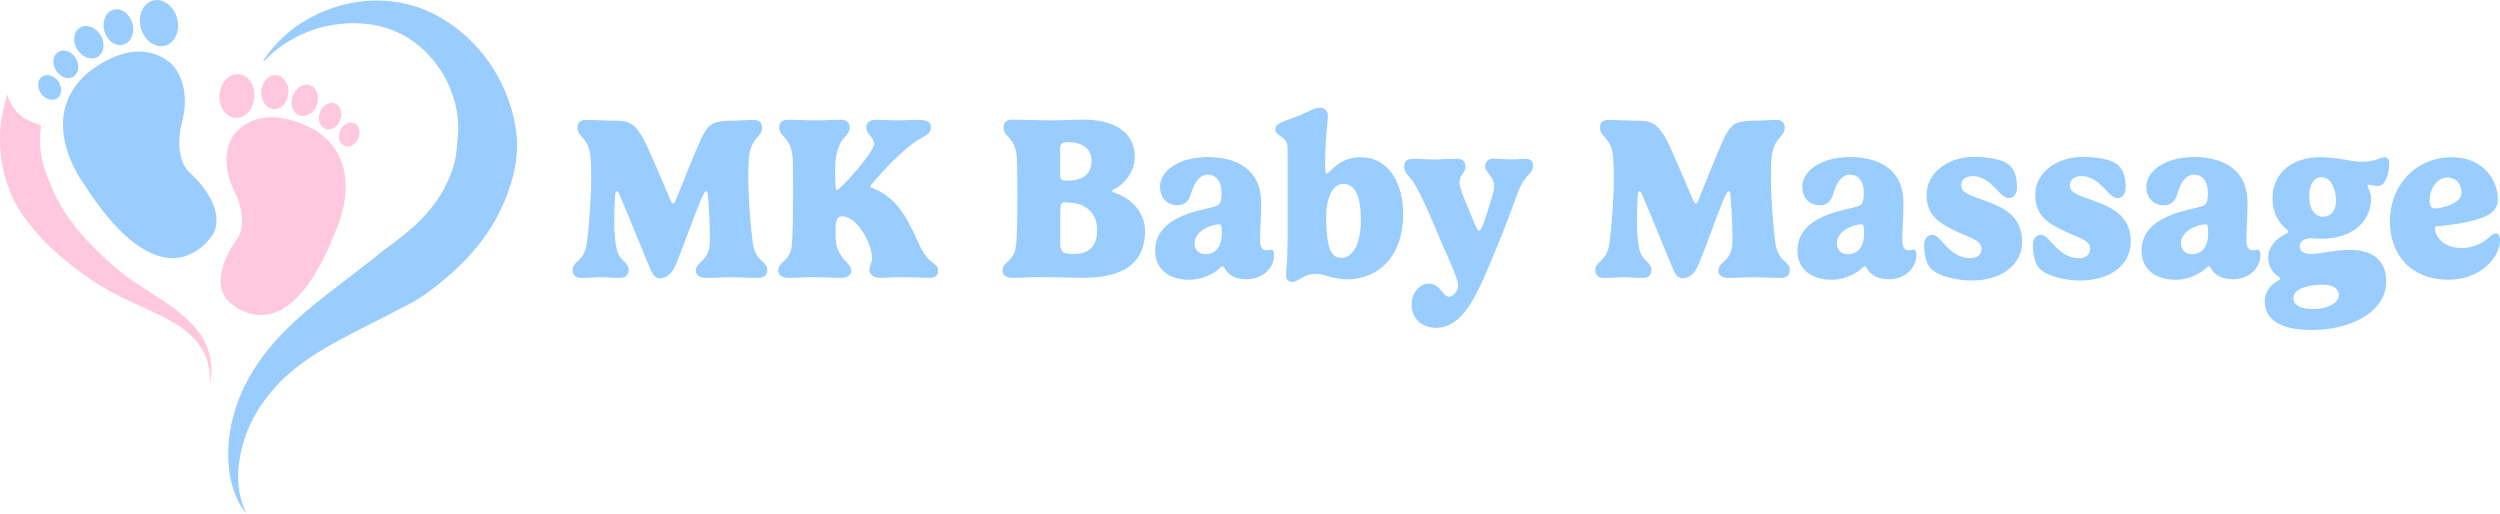 <?xml version="1.0" encoding="UTF-8"?>
<svg id="Layer_2" data-name="Layer 2" xmlns="http://www.w3.org/2000/svg" viewBox="0 0 431.37 88.65">
  <defs>
    <style>
      .cls-1, .cls-2 {
        fill: #9cf;
      }

      .cls-1, .cls-2, .cls-3, .cls-4 {
        stroke-width: 0px;
      }

      .cls-2, .cls-4 {
        fill-rule: evenodd;
      }

      .cls-3, .cls-4 {
        fill: #ffc8df;
      }
    </style>
  </defs>
  <g id="Layer_1-2" data-name="Layer 1">
    <g>
      <path class="cls-4" d="M.23,20.63c.22-1.48,1-4.32,1-4.32,1.66,5.23,5.92,4.76,5.83,5.53-.24,1.88-.18,3.78.2,5.68.25,1.27.72,2.46,1.18,3.66.92,2.4,2.1,4.65,3.62,6.73,1.61,2.2,3.46,4.19,5.43,6.07,2.02,1.93,4.17,3.71,6.53,5.22,1.44.92,2.88,1.85,4.3,2.8,1.76,1.18,3.45,2.45,4.91,4.02.86.93,1.63,1.92,2.16,3.07,1.04,2.2,1.33,4.51.91,6.92-.04-.58-.05-1.15-.12-1.71-.23-2.07-.99-3.92-2.35-5.51-1.06-1.23-2.35-2.19-3.73-3.03-1.77-1.09-3.68-1.91-5.56-2.79-1.72-.8-3.46-1.58-5.13-2.48-2.67-1.44-5.15-3.18-7.52-5.06-2.45-1.94-4.7-4.09-6.63-6.54-1.26-1.6-2.43-3.26-3.24-5.14C.73,30.76.03,27.65,0,24.39c-.01-1.26.05-2.51.23-3.76Z"/>
      <path class="cls-2" d="M42.34,66.36c1.73-3.49,4.1-6.52,6.83-9.28,2.21-2.23,4.61-4.25,7.09-6.17,2.49-1.93,4.99-3.84,7.48-5.76,1.07-.83,2.1-1.73,3.2-2.52,1.81-1.31,3.57-2.68,5.18-4.24,1.99-1.93,3.68-4.08,4.89-6.59.8-1.64,1.44-3.34,1.69-5.16.12-.86.17-1.73.26-2.6.24-2.17.09-4.31-.48-6.41-.93-3.43-2.66-6.39-5.23-8.86-2.95-2.85-6.49-4.35-10.55-4.7-1.69-.15-3.37-.07-5.04.19-2.22.35-4.34,1.01-6.35,2.03-2.09,1.06-3.97,2.4-5.6,4.08-.09.09-.18.17-.27.25,0-.15.06-.27.13-.37.94-1.41,2.03-2.69,3.27-3.84,2.51-2.32,5.42-3.99,8.66-5.07,3.33-1.11,6.74-1.51,10.23-1.08,1.95.24,3.83.71,5.64,1.47,3.55,1.49,6.56,3.74,9.11,6.61,2.61,2.94,4.47,6.3,5.64,10.06.57,1.84.95,3.72,1.06,5.65.15,2.54-.24,5.01-.97,7.44-1.33,4.44-3.54,8.4-6.58,11.9-1.45,1.67-3.03,3.2-4.72,4.62-1.94,1.62-3.92,3.2-6.17,4.38-2.51,1.32-5.04,2.61-7.57,3.89-2.79,1.42-5.59,2.83-8.25,4.5-2.63,1.64-5.1,3.49-7.21,5.78-3.67,3.99-6,8.6-6.54,14.05-.15,1.48-.09,2.95.16,4.42.22,1.26.68,2.44,1.19,3.64-.17-.22-.34-.43-.5-.66-1.45-2.11-2.18-4.48-2.49-6.99-.23-1.84-.2-3.69.02-5.53.39-3.2,1.33-6.23,2.76-9.12Z"/>
      <g>
        <path class="cls-3" d="M54.48,22.54s-9.19-5.73-14.29.93c0,0-2.81,3.78.51,10.06,0,0,2.25,4.81.2,7.71,0,0-4.84,6.21-1.85,10.37,0,0,9.98,11.38,18.98-12.05,0,0,5.4-11.3-3.55-17.02h0Z"/>
        <path class="cls-3" d="M43.89,16.77c-.14,2.08-1.6,3.68-3.26,3.57s-2.91-1.89-2.77-3.97,1.6-3.69,3.27-3.58,2.91,1.89,2.77,3.97h0Z"/>
        <path class="cls-3" d="M49.77,16.05c-.11,1.62-1.24,2.86-2.54,2.78s-2.26-1.47-2.15-3.09,1.24-2.86,2.54-2.77,2.26,1.47,2.16,3.08h0Z"/>
        <path class="cls-3" d="M51.65,19.92c-1.15-.42-1.66-1.92-1.14-3.36.52-1.43,1.88-2.26,3.02-1.84,1.15.41,1.66,1.92,1.14,3.35-.52,1.44-1.87,2.26-3.02,1.85h0Z"/>
        <path class="cls-3" d="M56.17,22.26c-.98-.35-1.41-1.63-.97-2.85.44-1.22,1.59-1.92,2.56-1.57.97.35,1.4,1.63.96,2.84-.44,1.22-1.59,1.92-2.56,1.57h0Z"/>
        <path class="cls-3" d="M61.12,21.25c.86.38,1.18,1.56.7,2.64-.47,1.08-1.56,1.65-2.42,1.27-.86-.38-1.18-1.56-.7-2.64.47-1.08,1.56-1.65,2.42-1.27h0Z"/>
      </g>
      <g>
        <path class="cls-1" d="M29.62,11.04c-6.77-5.86-15.13,2.11-15.13,2.11-8.12,7.91-.04,18.56-.04,18.56,14.45,22.55,22.43,8.5,22.43,8.5,2.23-4.99-4.17-10.44-4.17-10.44-2.77-2.59-1.46-8.1-1.46-8.1,2.11-7.28-1.64-10.62-1.64-10.62h0Z"/>
        <path class="cls-1" d="M30.54,3.13c.59,2.15-.32,4.27-2.04,4.75s-3.59-.89-4.18-3.03.32-4.27,2.04-4.75c1.72-.47,3.59.88,4.19,3.03h0Z"/>
        <path class="cls-1" d="M22.85,4.02c.46,1.67-.25,3.32-1.59,3.69s-2.79-.69-3.25-2.35.25-3.32,1.58-3.69,2.79.69,3.25,2.36h0Z"/>
        <path class="cls-1" d="M16.88,9.8c-1.11.68-2.7.11-3.56-1.28-.85-1.39-.64-3.07.47-3.75,1.11-.68,2.7-.11,3.55,1.28.85,1.39.64,3.07-.47,3.75h0Z"/>
        <path class="cls-1" d="M12.67,13.23c-.94.58-2.29.09-3.02-1.09s-.54-2.6.4-3.18c.94-.58,2.29-.1,3.02,1.08.72,1.18.54,2.6-.4,3.18h0Z"/>
        <path class="cls-1" d="M9.9,16.94c-.82.58-2.08.22-2.81-.8-.73-1.03-.65-2.33.17-2.91.82-.58,2.08-.22,2.8.8.73,1.03.65,2.33-.17,2.91h0Z"/>
      </g>
    </g>
    <g>
      <path class="cls-1" d="M118.92,39.63c-.93,2.5-1.93,5.29-2.6,6.64-.54.99-1.35,1.75-2.52,1.75-.58,0-1.11-.54-1.39-1.17-.62-1.31-3.52-8.59-5.33-12.84-.28-.68-.46-1.03-.64-1.03-.16,0-.26.24-.3.62-.06.46-.16,3.52-.16,4.43,0,2.54.26,4.77.64,5.65.72,1.55,1.85,1.63,1.85,2.92,0,.78-.42,1.35-1.55,1.35-1.51,0-2.19-.12-3-.12-1.01,0-2.15.12-3.62.12-1.05,0-1.49-.56-1.49-1.35,0-1.67,1.99-1.25,2.47-4.75.42-3.24.74-8.27.74-11.41,0-1.11-.04-2.41-.12-3.3-.32-3.56-2.27-3.4-2.27-5.11,0-.78.38-1.35,1.53-1.35.81,0,2.64.12,3.76.12,2.6,0,3.3.14,4.08.64.8.52,1.61,1.75,2.03,2.53.72,1.29,3.4,7.59,4.71,10.7.12.26.22.44.4.44.1,0,.26-.08.4-.4.4-.99,3.32-8.35,4.47-10.84.6-1.23,1.17-2.03,1.85-2.45.76-.46,1.99-.62,4.31-.62.72,0,2.03-.12,2.84-.12,1.09,0,1.49.58,1.49,1.37,0,1.67-1.89,1.57-2.27,5.07-.08.93-.12,2.35-.12,3.24,0,3.7.38,8.63.76,11.45.5,3.56,2.51,3.12,2.51,4.79,0,.79-.44,1.35-1.53,1.35-1.45,0-3.5-.12-4.49-.12-1.53,0-3.1.12-4.57.12-1.11,0-1.73-.5-1.73-1.25,0-1.49,1.93-1.49,2.35-4.08.08-.38.08-1.03.08-1.81,0-1.79-.12-4.95-.36-7.28-.06-.44-.22-.58-.26-.58-.42,0-1.39,2.53-2.92,6.68Z"/>
      <path class="cls-1" d="M150.81,24.81c0-1.19-1.35-1.61-1.35-2.86,0-.72.6-1.29,1.79-1.29.95,0,2.51.12,3.54.12s2.47-.1,3.42-.1c1.47,0,2.41.1,2.41,1.37s-1.65,1.55-3.22,2.78c-1.81,1.43-4.08,3.48-6.98,6.94-.1.12-.24.26-.24.42,0,.08.06.16.26.24,3.98,1.39,6.04,4.95,7.81,9.01.66,1.59,1.43,2.82,2.37,3.64.79.68,1.25.78,1.25,1.59,0,.99-.66,1.27-1.35,1.27-.88,0-3.46-.12-4.43-.12-1.79,0-3.6.12-4.25.12-1.11,0-1.83-.62-1.83-1.37s.46-1.09.46-2.05c0-2.39-2.5-7.2-5.17-7.2-.68,0-1.11.52-1.11,1.87v1.63c0,1.85.58,2.8,1.21,3.66.62.85,1.47,1.31,1.47,2.21,0,.83-.68,1.25-1.69,1.25-1.65,0-3.18-.12-4.65-.12s-3.12.12-4.53.12c-1.15,0-1.73-.58-1.73-1.25,0-1.51,1.93-1.53,2.33-4.1.16-1.25.24-4.81.24-9.07,0-3.02,0-5.43-.08-6.42-.3-3.56-2.31-3.42-2.31-5.09,0-.76.4-1.35,1.55-1.35,1.47,0,3.08.12,4.57.12s3.14-.12,4.49-.12c1.13,0,1.55.58,1.55,1.35,0,1.17-1.25,1.73-1.75,3.02-.34.7-.76,2.05-.76,4.08,0,2.74.06,3.7.28,3.7.54,0,6.44-6.5,6.44-7.99Z"/>
      <path class="cls-1" d="M172.98,46.68c0-1.49,1.91-1.49,2.29-4.04.2-1.31.28-4.21.28-9.13,0-3.78-.04-5.47-.1-6.4-.32-3.56-2.29-3.4-2.29-5.11,0-.78.42-1.35,1.55-1.35,2.05,0,4.2.12,6.26.12s4.08-.12,6.16-.12c4.22,0,8.67,1.59,8.67,6.42,0,2.7-1.95,4.87-3.7,5.65-.08.04-.2.12-.2.24s.12.16.2.2c3.04.99,5.47,3.42,5.47,6.68,0,6.96-5.83,8.09-10.76,8.09-2.07,0-4.91-.12-7.02-.12-1.79,0-3.3.12-5.09.12-1.15,0-1.73-.52-1.73-1.25ZM182.94,30.28c0,.8.32.89,1.27.89s2.07-.2,2.74-.62c.87-.52,1.39-1.49,1.39-2.76,0-2.35-1.85-3.26-3.98-3.26-1.01,0-1.43.26-1.43.95v4.79ZM186.6,35.37c-.78-.32-2.05-.46-2.94-.46-.58,0-.72.36-.72,2.29v4.41c0,1.91.34,2.21,2.33,2.21,2.82,0,4.04-1.49,4.04-4.17,0-2.19-1.11-3.62-2.7-4.27Z"/>
      <path class="cls-1" d="M210.24,35.35c.28-.22.54-.7.54-2.09,0-1.81-.82-3.12-2.39-3.12-1.35,0-2.25,1.17-2.84,3.18-.36,1.17-.88,2.09-2.39,2.09-1.63,0-3-1.11-3-3.22,0-2.49,2.94-5.09,8.25-5.09,4.79,0,9.21,2.01,9.21,7.93,0,2.48-.2,4.37-.2,6.58,0,.72.22,1.59,1.13,1.59.34,0,.56-.12.85-.12.26,0,.44.4.44.85,0,2.47-2.11,4.25-4.71,4.25-2.03,0-3.14-.7-3.82-1.87-.1-.16-.22-.36-.38-.36-.18,0-.34.18-.5.34-1.19,1.11-3.24,1.99-5.19,1.99-3.34,0-5.92-1.69-5.92-5.03,0-3.14,2.13-5.07,5.57-6.34,2.39-.85,4.73-1.09,5.35-1.57ZM210.5,38.71c-.68,0-1.39.16-2.11.48-1.29.54-2.27,1.57-2.27,2.82,0,1.01.66,1.85,1.87,1.85,1.97,0,2.84-1.65,2.84-3.48,0-1.41-.14-1.67-.34-1.67Z"/>
      <path class="cls-1" d="M222.17,25.43c0-1.13-.79-1.71-1.31-1.99-.42-.28-.8-.54-.8-1.15,0-1.03,1.37-1.29,3.22-2.01,2.49-.93,3.4-1.69,4.41-1.69.74,0,1.43.36,1.43,1.39,0,1.23-.46,3.66-.46,7.91v1.19c0,.74.14.89.3.89.42,0,2.03-2.84,5.75-2.84,4.83,0,7.4,4.31,7.4,9.82,0,7.38-4.37,11.25-9.7,11.25-2.23,0-4.04-.93-5.09-.93-.95,0-1.69.12-2.29.44-.85.44-1.37.92-2.01.92-.72,0-1.11-.46-1.11-1.09,0-1.17.26-1.91.26-5.96v-16.14ZM228.83,37.52c0,6.1,1.21,6.98,2.66,6.98,1.55,0,3.32-1.75,3.32-6.54s-1.35-6.24-3.06-6.24c-1.53,0-2.92,1.85-2.92,5.81Z"/>
      <path class="cls-1" d="M258.47,42.17c-3.2,7.67-5.57,14.39-10.7,14.39-2.39,0-4.2-1.57-4.2-3.96,0-2.09,1.35-3.66,3.02-3.66.81,0,1.35.4,1.77.85.62.66,1.03,1.41,1.73,1.41.62,0,1.51-.97,1.51-1.93,0-1.35-2.31-6-3.5-8.91-.89-2.15-3.5-8.31-4.63-9.48-.64-.7-1.19-1.25-1.19-2.15,0-.8.5-1.33,1.49-1.33,1.27,0,2.23.12,3.54.12s2.64-.12,4-.12c.99,0,1.55.3,1.55,1.53,0,.78-1.03,1.33-1.03,2.5,0,.72.44,2.01,1.47,4.43.91,2.17,1.61,3.98,1.91,3.98.48,0,1.27-2.74,2.03-5.19.48-1.41.58-2.03.58-2.43,0-1.85-1.55-2.39-1.55-3.54,0-.81.58-1.29,1.31-1.29.99,0,2.29.12,3.2.12,1.01,0,1.73-.12,2.43-.12,1.03,0,1.31.54,1.31,1.19,0,1.57-1.37,1.25-2.66,4.75-1.07,2.9-2.49,6.76-3.38,8.81Z"/>
      <path class="cls-1" d="M295.39,39.63c-.93,2.5-1.93,5.29-2.61,6.64-.54.99-1.35,1.75-2.52,1.75-.58,0-1.11-.54-1.39-1.17-.62-1.31-3.52-8.59-5.33-12.84-.28-.68-.46-1.03-.64-1.03-.16,0-.26.24-.3.62-.06.46-.16,3.52-.16,4.43,0,2.54.26,4.77.64,5.65.72,1.55,1.85,1.63,1.85,2.92,0,.78-.42,1.35-1.55,1.35-1.51,0-2.19-.12-3-.12-1.01,0-2.15.12-3.62.12-1.05,0-1.49-.56-1.49-1.35,0-1.67,1.99-1.25,2.46-4.75.42-3.24.74-8.27.74-11.41,0-1.11-.04-2.41-.12-3.3-.32-3.56-2.27-3.4-2.27-5.11,0-.78.38-1.35,1.53-1.35.82,0,2.64.12,3.76.12,2.6,0,3.3.14,4.08.64.79.52,1.61,1.75,2.03,2.53.71,1.29,3.4,7.59,4.71,10.7.12.26.22.44.4.44.1,0,.26-.08.4-.4.4-.99,3.32-8.35,4.47-10.84.6-1.23,1.17-2.03,1.85-2.45.76-.46,1.99-.62,4.31-.62.72,0,2.03-.12,2.84-.12,1.09,0,1.49.58,1.49,1.37,0,1.67-1.89,1.57-2.27,5.07-.08.93-.12,2.35-.12,3.24,0,3.7.38,8.63.75,11.45.5,3.56,2.51,3.12,2.51,4.79,0,.79-.44,1.35-1.53,1.35-1.45,0-3.5-.12-4.49-.12-1.53,0-3.1.12-4.57.12-1.11,0-1.73-.5-1.73-1.25,0-1.49,1.93-1.49,2.35-4.08.08-.38.08-1.03.08-1.81,0-1.79-.12-4.95-.36-7.28-.06-.44-.22-.58-.26-.58-.42,0-1.39,2.53-2.92,6.68Z"/>
      <path class="cls-1" d="M321.06,35.35c.28-.22.54-.7.54-2.09,0-1.81-.82-3.12-2.39-3.12-1.35,0-2.25,1.17-2.84,3.18-.36,1.17-.87,2.09-2.39,2.09-1.63,0-3-1.11-3-3.22,0-2.49,2.94-5.09,8.25-5.09,4.79,0,9.21,2.01,9.21,7.93,0,2.48-.2,4.37-.2,6.58,0,.72.22,1.59,1.13,1.59.34,0,.56-.12.86-.12.26,0,.44.4.44.85,0,2.47-2.11,4.25-4.71,4.25-2.03,0-3.14-.7-3.82-1.87-.1-.16-.22-.36-.38-.36-.18,0-.34.18-.5.34-1.19,1.11-3.24,1.99-5.19,1.99-3.34,0-5.92-1.69-5.92-5.03,0-3.14,2.13-5.07,5.57-6.34,2.39-.85,4.73-1.09,5.35-1.57ZM321.32,38.71c-.68,0-1.39.16-2.11.48-1.29.54-2.27,1.57-2.27,2.82,0,1.01.66,1.85,1.87,1.85,1.97,0,2.84-1.65,2.84-3.48,0-1.41-.14-1.67-.34-1.67Z"/>
      <path class="cls-1" d="M346.77,28.53c1.01,1.01,1.25,2.29,1.25,3.9,0,1.11-.64,1.75-1.41,1.75-.68,0-1.25-.58-1.87-1.25-1.03-1.07-2.31-2.54-4.39-2.54-1.31,0-1.95.72-1.95,1.59,0,1.35,1.39,1.65,4.33,2.74,3.04,1.11,6.18,2.62,6.18,6.98,0,3.92-3.44,6.7-8.75,6.7-2.09,0-5.41-.56-6.92-1.99-.7-.62-1.23-2.15-1.23-4.12,0-1.05.5-1.77,1.47-1.77.46,0,.9.4,1.35.88,1.11,1.19,2.56,3.14,5.19,3.14,1.23,0,1.89-.68,1.89-1.65,0-1.55-2.27-1.89-4.91-3.24-2.19-1.11-4.57-2.37-4.57-6.02,0-3.9,3.74-6.56,8.23-6.56,2.09,0,5.05.38,6.1,1.47Z"/>
      <path class="cls-1" d="M365.52,28.53c1.01,1.01,1.25,2.29,1.25,3.9,0,1.11-.64,1.75-1.41,1.75-.68,0-1.25-.58-1.87-1.25-1.03-1.07-2.31-2.54-4.39-2.54-1.31,0-1.95.72-1.95,1.59,0,1.35,1.39,1.65,4.33,2.74,3.04,1.11,6.18,2.62,6.18,6.98,0,3.92-3.44,6.7-8.75,6.7-2.09,0-5.41-.56-6.92-1.99-.7-.62-1.23-2.15-1.23-4.12,0-1.05.5-1.77,1.47-1.77.46,0,.9.4,1.35.88,1.11,1.19,2.56,3.14,5.19,3.14,1.23,0,1.89-.68,1.89-1.65,0-1.55-2.27-1.89-4.91-3.24-2.19-1.11-4.57-2.37-4.57-6.02,0-3.9,3.74-6.56,8.23-6.56,2.09,0,5.05.38,6.1,1.47Z"/>
      <path class="cls-1" d="M380.43,35.35c.28-.22.54-.7.54-2.09,0-1.81-.82-3.12-2.39-3.12-1.35,0-2.25,1.17-2.84,3.18-.36,1.17-.87,2.09-2.39,2.09-1.63,0-3-1.11-3-3.22,0-2.49,2.94-5.09,8.25-5.09,4.79,0,9.21,2.01,9.21,7.93,0,2.48-.2,4.37-.2,6.58,0,.72.22,1.59,1.13,1.59.34,0,.56-.12.86-.12.26,0,.44.4.44.85,0,2.47-2.11,4.25-4.71,4.25-2.03,0-3.14-.7-3.82-1.87-.1-.16-.22-.36-.38-.36-.18,0-.34.18-.5.34-1.19,1.11-3.24,1.99-5.19,1.99-3.34,0-5.92-1.69-5.92-5.03,0-3.14,2.13-5.07,5.57-6.34,2.39-.85,4.73-1.09,5.35-1.57ZM380.69,38.71c-.68,0-1.39.16-2.11.48-1.29.54-2.27,1.57-2.27,2.82,0,1.01.66,1.85,1.87,1.85,1.97,0,2.84-1.65,2.84-3.48,0-1.41-.14-1.67-.34-1.67Z"/>
      <path class="cls-1" d="M407.27,27.92c2.76,0,3.32-.78,4.2-.78.5,0,.78.38.78,1.11,0,.78-.14,1.61-.38,2.27-.18.5-.6,1.57-1.55,1.57-.68,0-1.37-.24-1.61-.24-.16,0-.2.08-.2.2,0,.28.6,1.03.6,2.21,0,4.39-3.76,6.94-8.47,6.94-.79,0-1.55-.08-2.03-.08-.88,0-1.81.5-1.81,1.37s.75,1.33,1.99,1.33c1.45,0,4.06-.7,6.62-.7,3.84,0,6.32,1.65,6.32,5.45,0,5.33-6.24,8.37-12.82,8.37-5.63,0-8.13-1.95-8.13-4.93,0-1.87,1.25-3.02,2.33-3.6.24-.14.32-.26.32-.36,0-.08-.06-.2-.28-.34-.62-.38-1.77-1.41-1.77-3.24s1.27-3.3,3.16-4.18c.16-.08.28-.22.28-.34s-.08-.24-.24-.38c-1.51-1.19-2.47-3.02-2.47-5.29,0-4.71,3.74-7.16,8.23-7.16,2.82,0,5.45.78,6.94.78ZM400.79,49.13c-1.11,0-2.53.18-3.26.46-1.09.34-1.81.99-1.81,1.81,0,1.35,1.35,1.93,3.3,1.93,2.7,0,4.53-1.09,4.53-2.37,0-1.13-.89-1.83-2.76-1.83ZM400.81,37.4c1.25,0,2.27-.83,2.27-2.84,0-1.45-.64-4-2.52-4-1.29,0-2.11,1.29-2.11,3.26,0,2.64,1.23,3.58,2.37,3.58Z"/>
      <path class="cls-1" d="M420.69,39.01c-.38.02-.54.1-.54.38,0,1.27,1.31,3.4,4.53,3.4,2.62,0,4.16-1.21,5.17-2.15.28-.22.6-.38.83-.38.42,0,.68.4.68,1.25,0,2.8-3.26,6.76-8.91,6.76-6.32,0-10.08-4.2-10.08-10.12s4.23-11.01,10.68-11.01c5.84,0,7.95,4.41,7.95,7.16,0,1.47-.78,2.33-1.89,2.9-2.23,1.15-6.42,1.65-8.43,1.81ZM422.36,30.62c-1.93,0-3.14,1.99-3.14,4,0,.85.28,1.35.88,1.35,1.01,0,3.34-.58,4.24-1.67.26-.32.38-.66.38-1.11,0-1.45-.96-2.56-2.35-2.56Z"/>
    </g>
  </g>
</svg>